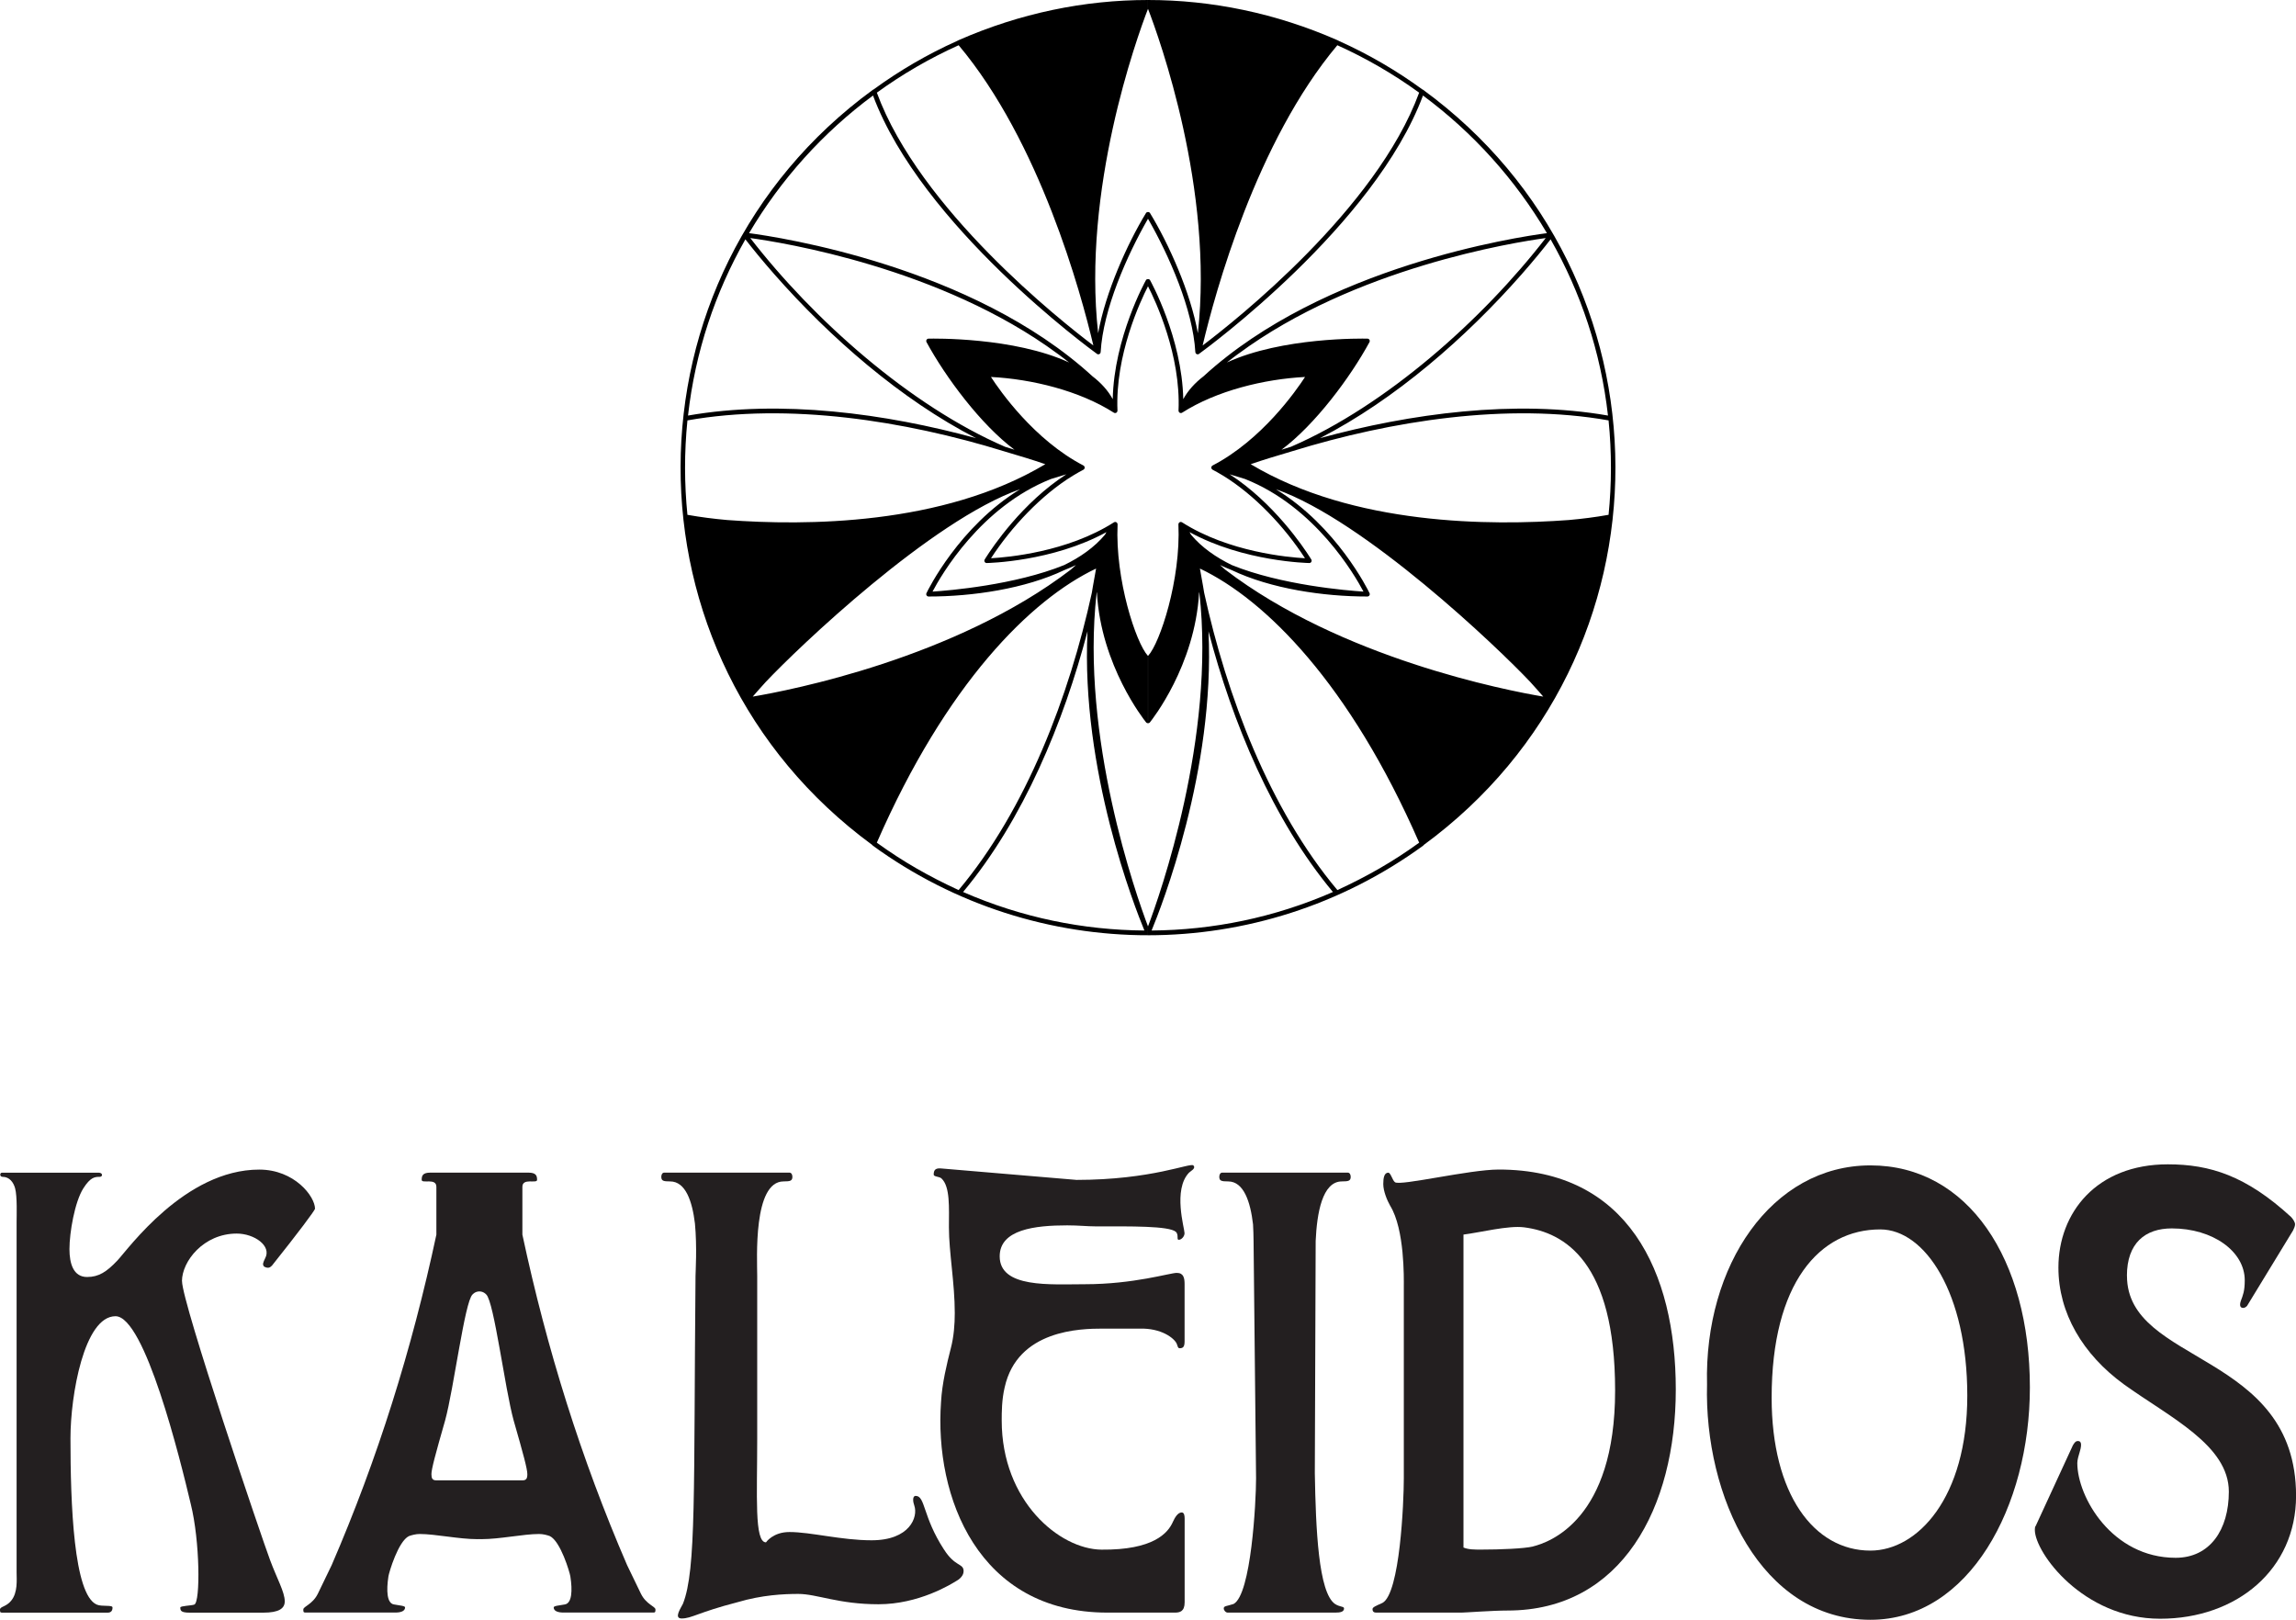 <svg xmlns="http://www.w3.org/2000/svg" xmlns:xlink="http://www.w3.org/1999/xlink" id="icon" viewBox="0 0 431.39 304.35"><defs><style>      .cls-1 {        clip-path: url(#clippath-1);      }      .cls-2 {        clip-path: url(#clippath);      }      .cls-3 {        fill: none;      }      .cls-4 {        fill: #231f20;      }    </style><clipPath id="clippath"><rect class="cls-3" x="127.84" width="87.85" height="175.72"></rect></clipPath><clipPath id="clippath-1"><rect class="cls-3" x="215.69" y="0" width="87.85" height="175.72"></rect></clipPath></defs><g><g id="_Mirror_Repeat_" data-name="&amp;lt;Mirror Repeat&amp;gt;"><g class="cls-2"><path d="M215.7,174.08c-2.2-5.81-12.73-35.55-9.66-62.66l.04-.17c0,.06,.01,.12,.02,.18,.8,13.65,8.82,23.78,9.24,24.3,0,0,0,0,.01,.01,.09,.1,.19,.15,.31,.15,0,0,.02,0,.03,0v-12.65l-.02-.02c-2.22-2.4-6.16-14.3-5.69-24.69,0-.2-.13-.41-.36-.45-.03,0-.08-.01-.08-.01-.07,0-.18,.03-.24,.07-8.77,5.6-20,6.58-23.1,6.75,3.78-5.83,9.44-11.89,15.41-15.53,1.81-1.1,1.98-1.04,2.12-1.26,.03-.05,.07-.15,.07-.18,0-.02,0-.04,0-.06,0-.16-.09-.31-.23-.39-9.24-4.8-15.7-14.04-17.38-16.64,7.66,.39,16.63,2.58,23.09,6.71,.12,.08,.32,.1,.47,0,.01,0,.03-.01,.04-.02,.01,0,.02-.02,.03-.03,.09-.09,.14-.21,.14-.33-.46-10.41,4.31-20.59,5.72-23.34,0-.02,.02-.02,.02-.02v-1.36c-.18-.01-.33,.08-.4,.22-.06,.11-5.99,10.77-6.23,22.34-.91-1.66-2.22-3.08-3.8-4.29-22.6-20.71-58.97-26.17-64.53-26.9,5.96-10.1,13.9-18.91,23.29-25.86,9.1,24.42,40.74,47.57,42.09,48.55,.01,0,.02,0,.03,.02,.04,.03,.11,.05,.16,.06,.01,0,.02,0,.03,0,.07,0,.19-.02,.28-.09,.03-.02,.09-.09,.1-.09,0,0,.04-.08,.05-.12,.01-.04,.03-.11,.03-.12,.46-8,4.91-18.12,8.88-25.03,0,0,.02,.03,.02,.03v-1.33c-.08-.01-.28,.04-.38,.2h0c-3.52,5.77-7.62,14.91-8.99,22.58-3.02-26.96,7.21-55.38,9.38-60.99V0c-11.97,0-24.04,2.47-35.63,7.56-.08,.03-.17,.08-.25,.13-5.57,2.5-10.83,5.57-15.71,9.13-.04,.01-.07,.01-.14,.07-47.94,35.01-48.31,106.5-.11,141.86,.03,.05,.07,.1,.12,.14,15.44,11.23,33.59,16.84,51.73,16.84v-1.65ZM180.12,8.5c15.25,18.14,22.97,46.51,25.31,56.41-6.04-4.56-32.65-25.58-40.68-47.5,4.78-3.47,9.93-6.46,15.37-8.91Zm17.35,81.5c1.1-.34,2.07-.64,2.88-.88-.98,.63-2.13,1.46-2.94,2.1-7.65,5.99-12.34,13.82-12.4,13.91-.17,.28,.03,.67,.38,.66,.13,0,12.36-.23,22.5-5.81-.1,.16-.19,.32-.28,.49-2.01,2.4-4.7,4.26-7.68,5.71-9.26,3.75-21.58,4.78-24.72,4.98,1.64-3.12,9.05-15.93,22.26-21.16Zm1.29-23.5c.86,.64,1.24,.92,2.11,1.61-10.37-4.78-25.52-4.5-26.41-4.48-.33,0-.53,.36-.38,.65,3.59,6.61,10.21,15.51,16.53,20.22-.57-.18-1.17-.37-1.79-.56-17.89-7.74-36.02-23.91-47.85-39.21,5.99,.82,35.88,5.57,57.78,21.77Zm-58.71-21.53c1.3,1.69,3.21,4.03,5.46,6.59,10.43,11.85,23.73,23.5,37.88,30.77-17.06-4.67-36.7-7.29-54.12-4.25,1.35-12,5.12-23.16,10.78-33.11Zm-10.89,51.77c-.58-5.74-.61-11.73,0-17.75,18.98-3.37,40.85,.06,59.37,5.77,3.02,.9,5.52,1.64,7.87,2.46-19.31,11.55-45.18,11.57-59.76,10.49-2.49-.22-4.95-.53-7.48-.98Zm12.26,34.16s1.6-1.85,2.44-2.75c6.05-6.43,31.09-30.36,47.81-36.23-11.46,7.01-17.31,18.92-17.6,19.53-.14,.29,.08,.63,.4,.63h0c8.2,.01,18.15-1.45,25.52-4.97,.76-.3,1.49-.62,2.18-.94-.31,.28-.64,.56-.98,.86-21.78,16.65-52.71,22.67-59.77,23.86Zm23.33,27.42c13.01-29.79,28.87-45.65,41.19-51.49-.54,3.05-.75,4.14-.8,4.56-4.21,19.27-12.28,40.68-25.03,55.85-5.56-2.57-10.41-5.31-15.37-8.91Zm16.2,9.28c11.35-13.59,18.91-31.94,23.38-48.99-1.27,26.13,8.89,51.88,10.69,56.23-11.47-.09-23-2.4-34.07-7.24Z"></path></g></g><g id="_Mirror_Repeat_-2" data-name="&amp;lt;Mirror Repeat&amp;gt;"><g class="cls-1"><path d="M215.69,174.08c2.2-5.81,12.73-35.55,9.66-62.66l-.04-.17c0,.06-.01,.12-.02,.18-.8,13.65-8.82,23.78-9.24,24.3,0,0,0,0-.01,.01-.09,.1-.19,.15-.31,.15,0,0-.02,0-.03,0v-12.65l.02-.02c2.22-2.4,6.16-14.3,5.69-24.69,0-.2,.13-.41,.36-.45,.03,0,.08-.01,.08-.01,.07,0,.18,.03,.24,.07,8.77,5.6,20,6.58,23.1,6.75-3.78-5.83-9.44-11.89-15.41-15.53-1.81-1.1-1.98-1.04-2.12-1.26-.03-.05-.07-.15-.07-.18,0-.02,0-.04,0-.06,0-.16,.09-.31,.23-.39,9.24-4.8,15.7-14.04,17.38-16.64-7.66,.39-16.63,2.58-23.09,6.71-.12,.08-.32,.1-.47,0-.01,0-.03-.01-.04-.02-.01,0-.02-.02-.03-.03-.09-.09-.14-.21-.14-.33,.46-10.41-4.31-20.59-5.72-23.34,0-.02-.02-.02-.02-.02v-1.36c.18-.01,.33,.08,.4,.22,.06,.11,5.99,10.77,6.23,22.34,.91-1.66,2.22-3.08,3.8-4.29,22.6-20.71,58.97-26.17,64.53-26.9-5.96-10.1-13.9-18.91-23.29-25.86-9.1,24.42-40.74,47.57-42.09,48.55-.01,0-.02,0-.03,.02-.04,.03-.11,.05-.16,.06-.01,0-.02,0-.03,0-.07,0-.19-.02-.28-.09-.03-.02-.09-.09-.1-.09,0,0-.04-.08-.05-.12-.01-.04-.03-.11-.03-.12-.46-8-4.91-18.12-8.88-25.03,0,0-.02,.03-.02,.03v-1.33c.08-.01,.28,.04,.38,.2h0c3.52,5.77,7.62,14.91,8.99,22.58,3.02-26.96-7.21-55.38-9.38-60.99V0c11.97,0,24.04,2.47,35.63,7.56,.08,.03,.17,.08,.25,.13,5.57,2.5,10.83,5.57,15.71,9.13,.04,.01,.07,.01,.14,.07,47.94,35.01,48.31,106.5,.11,141.86-.03,.05-.07,.1-.12,.14-15.44,11.23-33.59,16.84-51.73,16.84v-1.65ZM251.27,8.5c-15.25,18.14-22.97,46.51-25.31,56.41,6.04-4.56,32.65-25.58,40.68-47.5-4.78-3.47-9.93-6.46-15.37-8.91Zm-17.35,81.5c-1.1-.34-2.07-.64-2.88-.88,.98,.63,2.13,1.46,2.94,2.1,7.65,5.99,12.34,13.82,12.4,13.91,.17,.28-.03,.67-.38,.66-.13,0-12.36-.23-22.5-5.81,.1,.16,.19,.32,.28,.49,2.01,2.4,4.7,4.26,7.68,5.71,9.26,3.75,21.58,4.78,24.72,4.98-1.64-3.12-9.05-15.93-22.26-21.16Zm-1.29-23.5c-.86,.64-1.24,.92-2.11,1.61,10.37-4.78,25.52-4.5,26.41-4.48,.33,0,.53,.36,.38,.65-3.59,6.61-10.21,15.51-16.53,20.22,.57-.18,1.17-.37,1.79-.56,17.89-7.74,36.02-23.91,47.85-39.21-5.99,.82-35.88,5.57-57.78,21.77Zm58.71-21.53c-1.3,1.69-3.21,4.03-5.46,6.59-10.43,11.85-23.73,23.5-37.88,30.77,17.06-4.67,36.7-7.29,54.12-4.25-1.35-12-5.12-23.16-10.78-33.11Zm10.89,51.77c.58-5.74,.61-11.73,0-17.75-18.98-3.37-40.85,.06-59.37,5.77-3.02,.9-5.52,1.64-7.87,2.46,19.31,11.55,45.18,11.57,59.76,10.49,2.49-.22,4.95-.53,7.48-.98Zm-12.26,34.16s-1.6-1.85-2.44-2.75c-6.05-6.43-31.09-30.36-47.81-36.23,11.46,7.01,17.31,18.92,17.6,19.53,.14,.29-.08,.63-.4,.63h0c-8.2,.01-18.15-1.45-25.52-4.97-.76-.3-1.49-.62-2.18-.94,.31,.28,.64,.56,.98,.86,21.78,16.65,52.71,22.67,59.77,23.86Zm-23.33,27.42c-13.01-29.79-28.87-45.65-41.19-51.49,.54,3.05,.75,4.14,.8,4.56,4.21,19.27,12.28,40.68,25.03,55.85,5.56-2.57,10.41-5.31,15.37-8.91Zm-16.2,9.28c-11.35-13.59-18.91-31.94-23.38-48.99,1.27,26.13-8.89,51.88-10.69,56.23,11.47-.09,23-2.4,34.07-7.24Z"></path></g></g></g><g><path class="cls-4" d="M34.19,240.71c0-3.69,4.04-8.93,10.29-8.93,3.31,0,6.62,2.33,5.33,4.66-.37,.78-.55,1.16-.18,1.55,.74,.39,1.1,.19,1.47-.19,5.11-6.41,7.88-10.14,8.09-10.67,0-2.33-3.86-7.37-10.48-7.37-13.97,0-24.63,14.94-26.65,17.08-2.02,2.13-3.49,3.1-5.7,3.1-2.57,0-3.31-2.52-3.31-5.24,0-3.1,.99-8.88,2.61-11.42,1.34-2.11,2.16-2.16,3.09-2.16,.55,0,.63-.75-.19-.78H.37c-.43,0-.47,.78,.11,.78,1.31,0,2.06,1.05,2.36,2.16,.42,1.54,.28,5.26,.28,6.38v65.78c0,1.36,.26,3.77-1.02,5.32-.92,1.16-2.1,1.08-2.1,1.67,0,.39,0,.58,.37,.58H20.22c.71,0,.92-.43,.92-.97s-1.98-.11-2.97-.55c-4.33-1.89-4.93-18.86-4.93-31.28,0-8.02,2.57-22.9,8.46-22.9,5.51,0,12.13,26.78,14.15,35.32,1.72,6.91,1.82,18.4,.66,18.86-.52,.21-2.63,.23-2.63,.55,0,.59,.1,.97,1.79,.97h13.79c2.94,0,4.04-.78,4.04-2.13,0-1.75-1.47-4.27-2.76-7.76-1.47-3.88-16.54-48.32-16.54-52.39Z"></path><path class="cls-4" d="M177.37,291.16c-4.04-6.21-3.49-10.09-5.33-10.09-.65,0-.51,1.13-.25,1.83,.74,2.13-.85,6.51-8.02,6.51-5.7,0-11.4-1.55-15.44-1.55-3.12,0-4.41,1.94-4.41,1.94-2.21,0-1.65-8.73-1.65-19.4v-30.66c0-3.1-.81-17.76,4.96-17.76,1.23,0,1.65-.1,1.65-.87,0-.39-.18-.78-.55-.78h-23.53c-.37,0-.55,.39-.55,.78,0,.78,.42,.87,1.65,.87,2.94,0,4.17,3.79,4.67,7.91,.42,4.41,.11,9.15,.11,9.84-.37,40.56,.17,55.19-2.36,61.6-.35,.74-1.79,2.77-.26,2.77,1.93,0,3.02-1.12,10.53-3.06,4.6-1.36,8.64-1.55,11.4-1.55,3.49,0,7.54,1.94,15.07,1.94s13.6-3.69,15.07-4.66c.74-.58,.92-1.16,.92-1.55,0-1.53-1.58-.75-3.68-4.07Z"></path><path class="cls-4" d="M351.43,218.97c-18.56,0-31.25,18.82-30.7,41.14-.55,20.96,10.11,44.24,30.7,44.24,18.56,0,29.96-21.34,29.96-43.66,0-24.06-11.58-41.72-29.96-41.72Zm0,72.38c-10.66,0-18.56-10.67-18.56-28.72,0-21.54,9.01-31.63,20.4-31.63,8.45,0,16.36,12.03,16.36,31.24s-9.37,29.11-18.2,29.11Z"></path><path class="cls-4" d="M399.62,239.74c0-6.21,3.47-8.93,8.43-8.93,7.72,0,13.71,4.32,13.71,9.75,0,2.04-.34,2.81-.74,3.88-.28,.85-.11,1.31,.44,1.31,.32,0,.55-.19,.74-.39l8.64-14.17c.18-.39,.37-.78,.37-1.16s-.37-.97-.74-1.36c-8.45-7.76-15.26-9.9-23.16-9.9-13.42,0-20.56,9.12-20.56,19.4,0,8.54,4.57,16.3,12.29,21.93,8.64,6.21,19.73,11.44,19.73,20.17,0,7.18-3.56,12.43-9.99,12.43-11.95,0-18.48-11.41-18.48-17.81,0-.58,.26-1.49,.45-2.08,.56-1.82,.09-2.05-.35-2.05-.37,0-.55,.19-.92,.78l-6.98,15.14c-.18,.19-.18,.58-.18,.78,0,4.26,9.07,16.69,23.53,16.69s25.55-9.31,25.55-23.09c0-27.17-31.77-24.64-31.77-41.33Z"></path><path class="cls-4" d="M281.59,219.75c-5.51,0-18.42,3.11-19.48,2.39-.49-.33-.8-1.8-1.27-1.8-.76,0-.94,.97-.94,2.13,0,1.36,.74,3.1,1.29,4.07,2.76,4.46,2.57,13.78,2.57,15.14v36.09c0,4.46-.72,21.66-4.02,23.41-1.29,.58-1.86,.81-1.86,1.16,0,.58,.37,.66,.74,.66h15.99c.68,0,5.82-.39,8.64-.39,21.51,0,31.61-19.4,31.61-41.53s-9.01-41.33-33.27-41.33Zm6.43,70.83c-1.65,.39-6.07,.58-9.74,.58-1.29,0-2.39,0-3.31-.39v-58.8c3.12-.39,8.46-1.75,11.4-1.36,7.54,.97,17.09,6.4,17.09,30.66s-12.31,28.52-15.44,29.3Z"></path><path class="cls-4" d="M202.19,221.69l-25.18-2.13c-1.14-.13-1.58,.15-1.58,1.14,0,.43,1.1,.35,1.47,.73,1.65,1.55,1.39,5.49,1.39,9.18,0,4.66,1.1,10.48,1.1,16.11,0,2.13-.18,4.46-.74,6.6-.74,2.91-1.65,6.6-1.84,10.09-1.29,17.85,6.98,39.59,31.25,39.59h12.68c.92,0,1.84-.19,1.84-1.94v-15.72c0-.51-.07-1.16-.55-1.16-.74,0-1.29,.97-1.65,1.75-.92,2.13-3.68,5.33-13.42,5.24-7.9-.07-18.75-9.12-18.75-24.26,0-1.55,0-3.88,.55-6.21,2.39-10.87,14.34-11.06,18.38-11.06h6.98c4.09-.11,6.46,1.78,6.95,2.79,.19,.39,.2,.9,.57,.9,.74,0,.93-.39,.93-1.36v-10.67c0-1.16-.18-2.13-1.47-2.13s-8.09,2.13-17.28,2.13c-6.43,0-15.99,.78-15.99-5.24,0-5.05,6.62-5.82,12.68-5.82,2.21,0,3.68,.19,5.33,.19,6.43,0,13.82-.12,15.11,1.04,.55,.58,.08,1.48,.51,1.48,.55,0,1.1-.66,1.1-1.24,0-.9-2.22-8.17,.84-11.37,.29-.31,1.37-.78,.82-1.36s-7.72,2.72-22.06,2.72Z"></path><path class="cls-4" d="M120.42,299.45l-2.6-5.38c-8.64-19.99-15.07-40.56-19.67-62.09v-8.98c0-1.75,2.76-.53,2.76-1.31s-.18-1.36-1.65-1.36h-18.38c-1.47,0-1.65,.58-1.65,1.36s2.76-.44,2.76,1.31v8.98c-4.6,21.54-11.03,42.11-19.67,62.09l-2.6,5.38c-1,2.02-2.73,2.38-2.73,2.96,0,.39,0,.58,.37,.58h16.91c1.1,0,1.83-.29,1.84-.97,0-.28-.96-.36-2.06-.55-1.37-.18-1.48-2.59-1.07-5.28,.12-.77,1.84-6.6,3.86-7.57,.55-.19,1.29-.39,2.02-.39,2.94,0,7.35,.97,10.84,.97,.12,0,.25,0,.37-.01,.12,0,.25,.01,.37,.01,3.49,0,7.9-.97,10.84-.97,.74,0,1.47,.19,2.02,.39,2.02,.97,3.74,6.8,3.86,7.57,.42,2.68,.3,5.09-1.07,5.28-1.1,.19-2.06,.27-2.06,.55,0,.67,.74,.97,1.84,.97h16.91c.37,0,.37-.19,.37-.58,0-.58-1.74-.94-2.73-2.96Zm-22.27-21.3h-16.17c-.74,0-.92-.39-.92-1.16,0-.97,.74-3.69,2.57-10.09,1.65-6.02,3.68-22.32,5.15-23.67,0,0,.47-.58,1.29-.58s1.29,.58,1.29,.58c1.47,1.36,3.49,17.66,5.15,23.67,1.84,6.4,2.57,9.12,2.57,10.09,0,.78-.18,1.16-.92,1.16Z"></path><path class="cls-4" d="M252.13,221.98c1.23,0,1.65-.1,1.65-.87,0-.39-.18-.78-.55-.78h-23.59c-.37,0-.55,.39-.55,.78,0,.78,.42,.87,1.65,.87,2.97,0,4.2,3.88,4.69,8.07,.06,1.03,.09,2.09,.1,3.12l.47,44.6c0,4.46-.92,21.87-4.23,23.61-1.32,.43-1.84,.35-1.84,.83,0,.37,.37,.79,.74,.79h20.22c.92,0,1.64-.13,1.64-.79,0-.4-.78-.24-1.69-.83-3.12-2.13-3.62-14.1-3.8-24.58l.16-43.63c.23-5.15,1.22-11.19,4.93-11.19Z"></path></g></svg>
